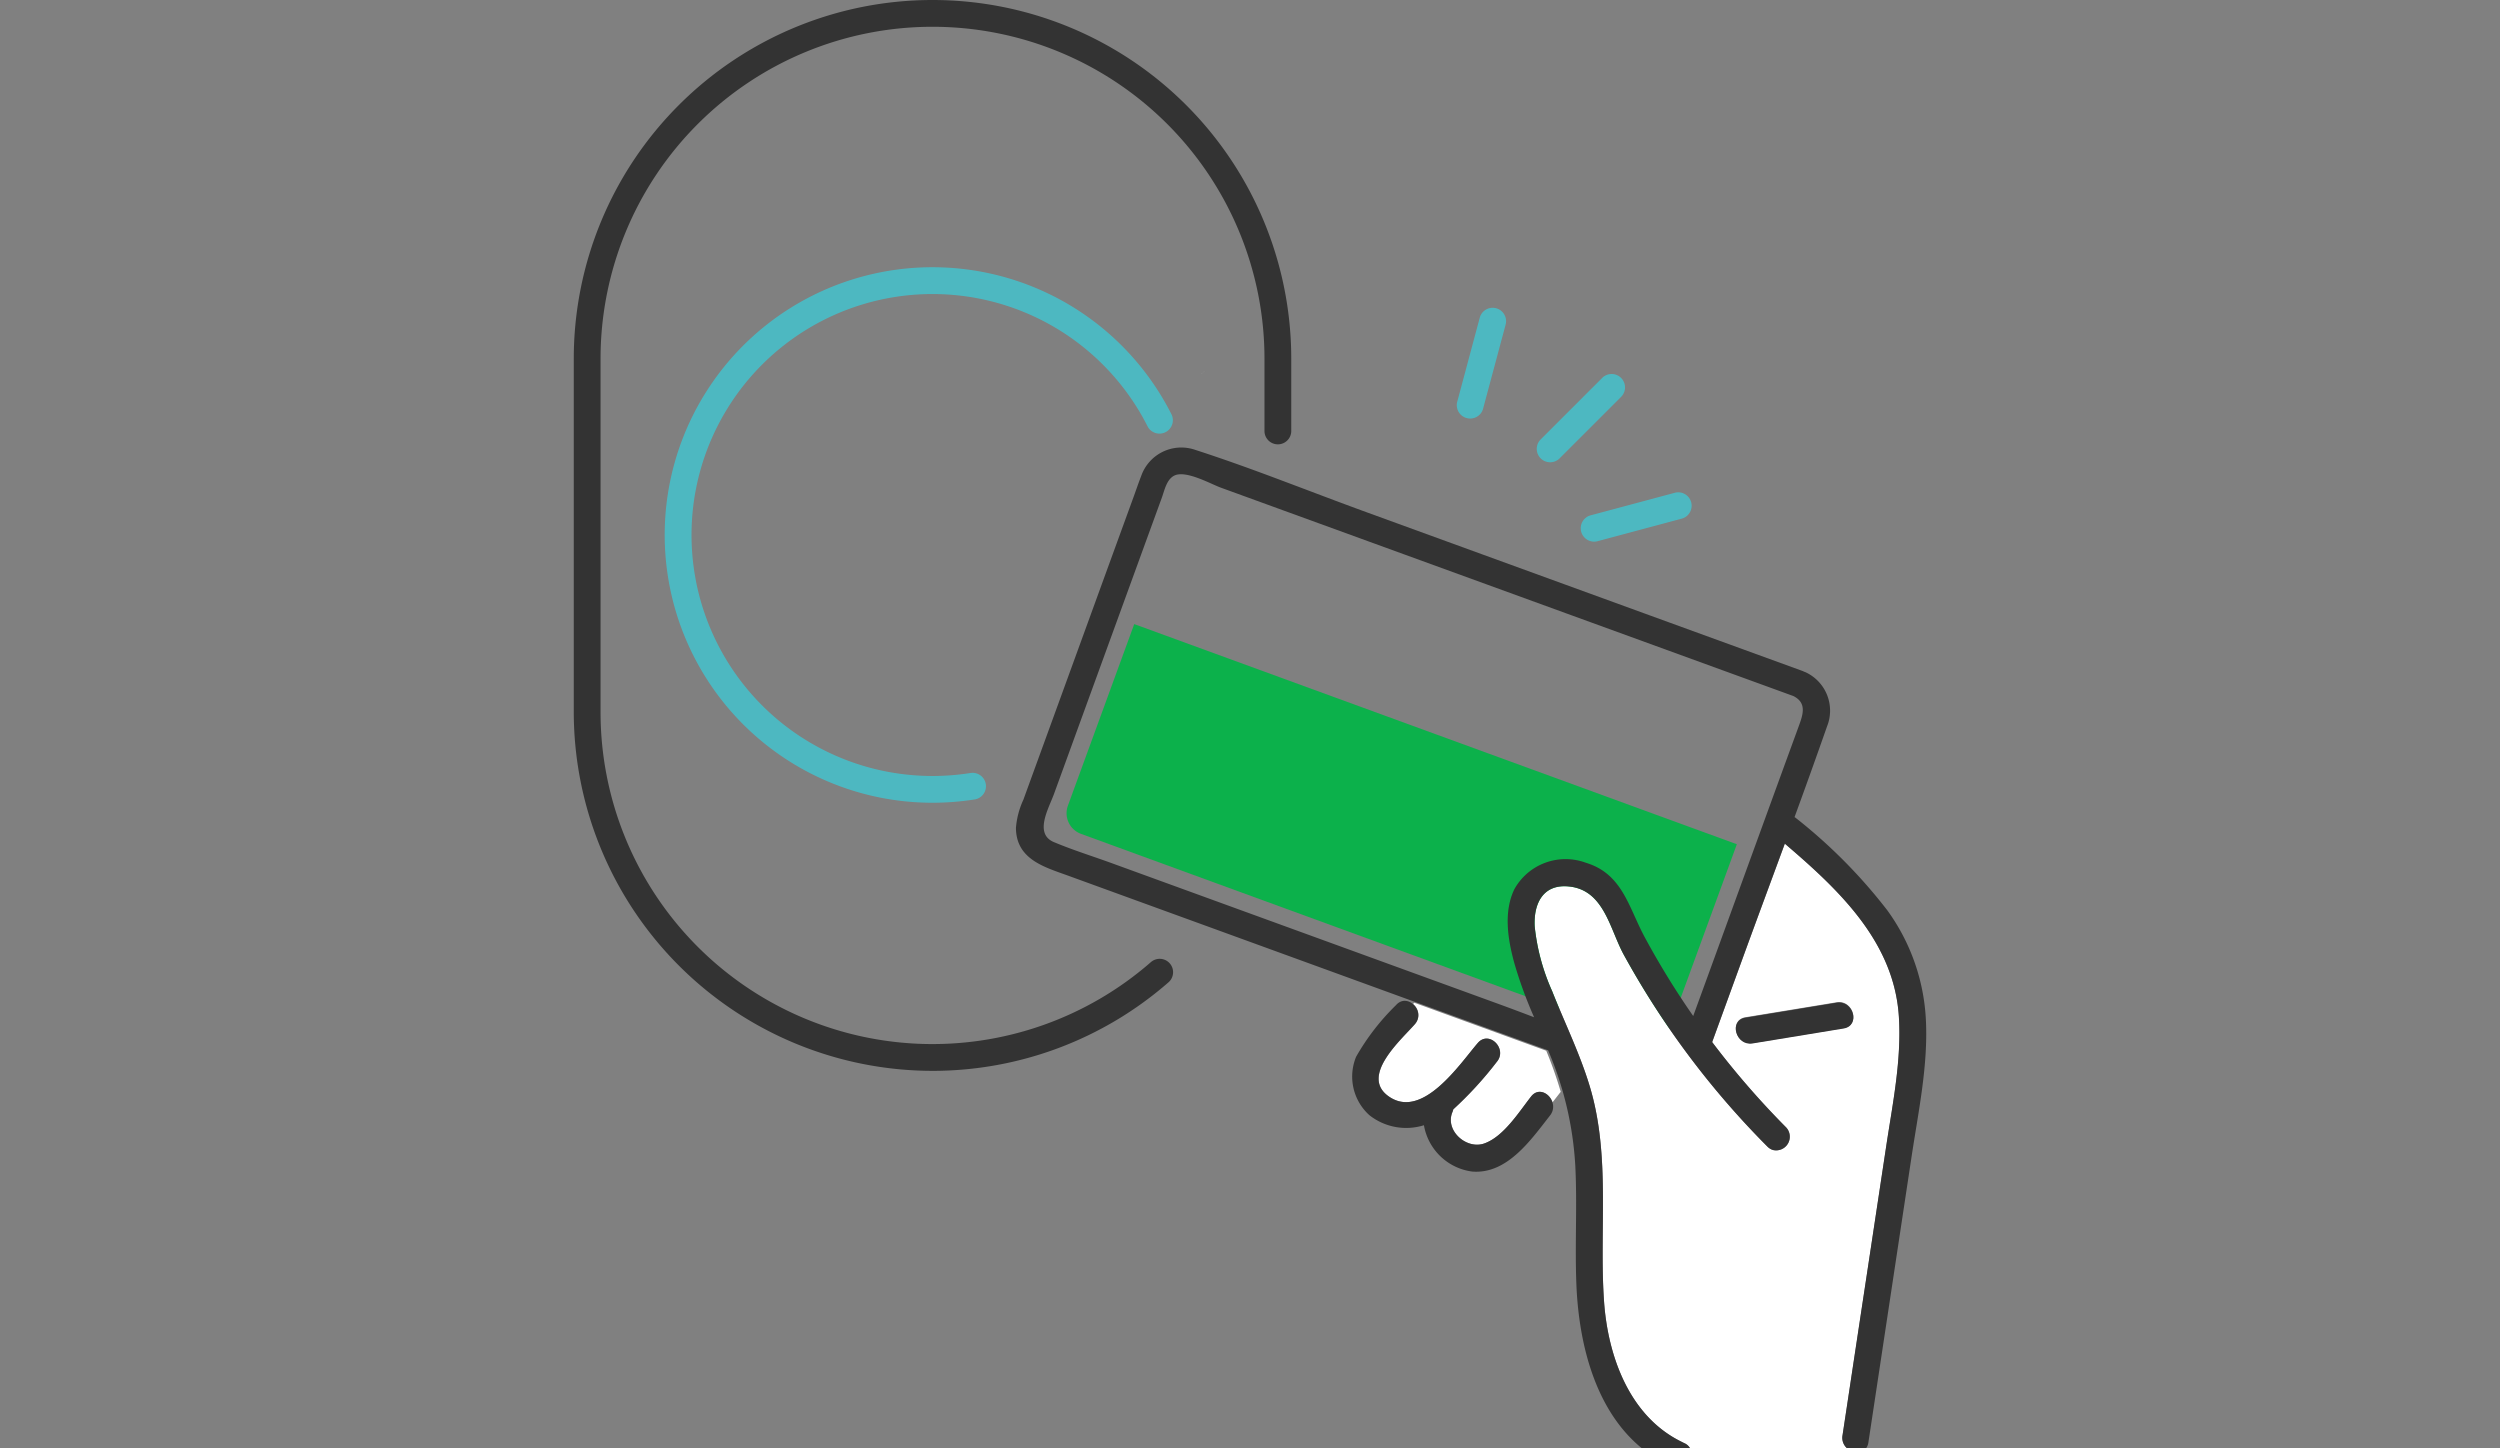 <svg xmlns="http://www.w3.org/2000/svg" xmlns:xlink="http://www.w3.org/1999/xlink" width="183" height="106" viewBox="0 0 183 106"><rect x="0" y="0" width="183" height="106" fill="#808080" stroke="none"/><defs><clipPath id="b"><rect width="183" height="106"/></clipPath></defs><g id="a" clip-path="url(#b)"><g transform="translate(-2343.116 -1316)"><path d="M2411.376,1394.387a26.29,26.29,0,0,1-26.26-26.26V1342.26a26.26,26.26,0,0,1,52.52,0v5.286a.98.98,0,0,1-1.96,0v-5.286a24.3,24.3,0,1,0-48.6,0v25.868a24.3,24.3,0,0,0,40.285,18.3.98.98,0,0,1,1.29,1.476A26.24,26.24,0,0,1,2411.376,1394.387Z" fill="#333"/><path d="M0,0H46.962a0,0,0,0,1,0,0V14.15a1.609,1.609,0,0,1-1.609,1.609H1.609A1.609,1.609,0,0,1,0,14.15V0A0,0,0,0,1,0,0Z" transform="translate(2426.142 1361.684) rotate(20.068)" fill="#0cb14b"/><path d="M2488.906,1396.923c-.349-5.337-4.211-9.087-8.047-12.381l-.3-.26c-1.044,2.84-2.1,5.677-3.134,8.52q-1.092,3-2.186,6.008a61.37,61.37,0,0,0,5.432,6.263,1,1,0,0,1-.988,1.634.966.966,0,0,1-.4-.249,62.39,62.39,0,0,1-10.513-14.043c-1.028-1.882-1.433-4.705-3.975-4.992-1.928-.218-2.635,1.243-2.547,2.92a15.461,15.461,0,0,0,1.279,4.741c.924,2.336,2.044,4.6,2.765,7.012,1.524,5.1.666,10.478,1.032,15.7.281,4.014,1.861,8.409,5.675,10.272.066.032.132.066.2.1a.866.866,0,0,1,.414.362H2485.1a1.014,1.014,0,0,1-.319-.919q.262-1.738.525-3.476.6-3.947,1.193-7.894.742-4.915,1.485-9.828C2488.456,1403.285,2489.113,1400.1,2488.906,1396.923Zm-4.04.86-2.474.407-4.194.689c-1.237.2-1.763-1.686-.522-1.89l4.5-.738,2.171-.357C2485.58,1395.69,2486.107,1397.578,2484.865,1397.782Z" transform="translate(-6.79 -6.528)" fill="#fff"/><path d="M2454.5,1397.874l-2.092-.762-.094.094a1.016,1.016,0,0,1,.144,1.472c-.985,1.132-4.022,3.767-1.947,5.269,2.486,1.8,5.251-2.378,6.55-3.888.824-.957,2.2.434,1.386,1.386a26.881,26.881,0,0,1-3.18,3.471,1.024,1.024,0,0,1-.063.2c-.565,1.349,1.02,2.754,2.325,2.3,1.423-.5,2.537-2.294,3.436-3.441.533-.681,1.35-.238,1.561.426l.6-.77a29.441,29.441,0,0,0-1.061-3.006Z" transform="translate(-5.765 -7.712)" fill="#fff"/><path d="M2464.176,1352.453l4.561-4.56a.981.981,0,0,0-1.386-1.386q-2.28,2.28-4.561,4.56A.981.981,0,0,0,2464.176,1352.453Z" transform="translate(-6.926 -2.872)" fill="#4db8c1"/><path d="M2458.028,1348.33q.836-3.116,1.67-6.23a.981.981,0,0,0-1.89-.521q-.833,3.114-1.669,6.23A.981.981,0,0,0,2458.028,1348.33Z" transform="translate(-6.363 -2.365)" fill="#4db8c1"/><path d="M2467.268,1359.406l6.229-1.669a.981.981,0,0,0-.521-1.89l-6.229,1.669A.981.981,0,0,0,2467.268,1359.406Z" transform="translate(-7.237 -3.783)" fill="#4db8c1"/><path d="M2435.591,1346.218a.831.831,0,0,1,.265-.164v-.009C2435.676,1346.1,2435.6,1346.162,2435.591,1346.218Z" transform="translate(-4.532 -2.854)" fill="#fff"/><path d="M2435.591,1346.218c.012-.056.084-.118.266-.173v.009A.831.831,0,0,0,2435.591,1346.218Z" transform="translate(-4.532 -2.854)" fill="#2e2e2e"/><path d="M2482.725,1425.118l3.174-21.005c.5-3.295,1.216-6.675,1.033-10.023a14.891,14.891,0,0,0-2.811-7.927,38.568,38.568,0,0,0-6.673-6.745,1.119,1.119,0,0,0-.126-.091q1.208-3.3,2.372-6.621a3.1,3.1,0,0,0-1.572-3.985.82.82,0,0,0-.1-.036,1.1,1.1,0,0,0-.139-.062l-11.063-4.027L2445.962,1357c-2.041-.743-4.076-1.526-6.118-2.29-2.126-.8-4.258-1.574-6.41-2.27a3.11,3.11,0,0,0-3.938,1.921c-.191.486-.358.983-.536,1.474q-1.567,4.3-3.134,8.609l-3.72,10.223q-.617,1.694-1.233,3.388a6.045,6.045,0,0,0-.545,2.063c.015,2.318,2.112,2.875,3.854,3.509l6.921,2.519,2.617.952,18,6.553,7.565,2.753a25.017,25.017,0,0,1,1.989,8.466c.143,2.864-.034,5.732.076,8.6.164,4.336,1.346,9.229,4.777,12.046h3.538a.865.865,0,0,0-.414-.362c-.067-.031-.133-.064-.2-.1-3.813-1.863-5.394-6.258-5.675-10.272-.366-5.222.492-10.605-1.032-15.7-.722-2.411-1.842-4.676-2.766-7.012a15.452,15.452,0,0,1-1.279-4.741c-.088-1.677.618-3.138,2.546-2.92,2.542.287,2.947,3.11,3.975,4.992a62.406,62.406,0,0,0,10.513,14.043.964.964,0,0,0,.4.249,1,1,0,0,0,.987-1.634,61.4,61.4,0,0,1-5.432-6.263q1.093-3,2.186-6.008c1.035-2.843,2.09-5.68,3.134-8.52l.3.26c3.835,3.294,7.7,7.043,8.047,12.381.208,3.177-.449,6.362-.922,9.489q-.742,4.913-1.485,9.828-.6,3.947-1.193,7.894-.262,1.738-.525,3.476a1.013,1.013,0,0,0,.319.919h1.418A.906.906,0,0,0,2482.725,1425.118Zm-6.152-49.552q-1.731,4.755-3.461,9.51-1.6,4.407-3.208,8.812a59.677,59.677,0,0,1-3.551-5.773c-1.181-2.19-1.621-4.629-4.3-5.443a4.289,4.289,0,0,0-5.235,1.923c-.823,1.681-.474,3.745.006,5.473a31.838,31.838,0,0,0,1.432,3.911c-.867-.331-1.734-.658-2.6-.973l-20.128-7.326-8.182-2.978c-1.407-.512-2.857-.963-4.239-1.543-1.463-.614-.389-2.452,0-3.508q1.591-4.374,3.184-8.75l3.542-9.731,1.166-3.2c.2-.543.346-1.336.9-1.63.843-.445,2.674.6,3.444.878l7.112,2.589,19.97,7.268,14.215,5.174.595.217c1.01.505.7,1.374.389,2.223Q2477.1,1374.126,2476.573,1375.566Z" transform="translate(-2.845 -3.516)" fill="#333"/><path d="M2485.875,1397.1l-2.171.357-4.5.738c-1.241.2-.715,2.093.522,1.89l4.194-.688,2.474-.407C2487.637,1398.783,2487.11,1396.895,2485.875,1397.1Z" transform="translate(-8.32 -7.704)" fill="#333"/><path d="M2460.76,1403.962c-.9,1.147-2.013,2.943-3.436,3.441-1.3.456-2.89-.949-2.325-2.3a1.008,1.008,0,0,0,.063-.2,26.846,26.846,0,0,0,3.18-3.471c.818-.952-.562-2.343-1.386-1.386-1.3,1.51-4.065,5.688-6.55,3.888-2.076-1.5.961-4.137,1.946-5.269.825-.947-.555-2.339-1.385-1.385a17.118,17.118,0,0,0-2.914,3.772,3.8,3.8,0,0,0,.979,4.285,4.349,4.349,0,0,0,3.985.729,4.127,4.127,0,0,0,3.534,3.391c2.563.207,4.3-2.324,5.7-4.108C2462.916,1404.366,2461.538,1402.97,2460.76,1403.962Z" transform="translate(-5.569 -7.699)" fill="#333"/><path d="M2412.068,1376.827a19.6,19.6,0,1,1,17.5-28.418.98.98,0,0,1-1.749.883,17.639,17.639,0,1,0-15.754,25.576,17.809,17.809,0,0,0,2.757-.214.98.98,0,1,1,.3,1.936A19.829,19.829,0,0,1,2412.068,1376.827Z" transform="translate(-0.692 -2.066)" fill="#4db8c1"/></g></g></svg>